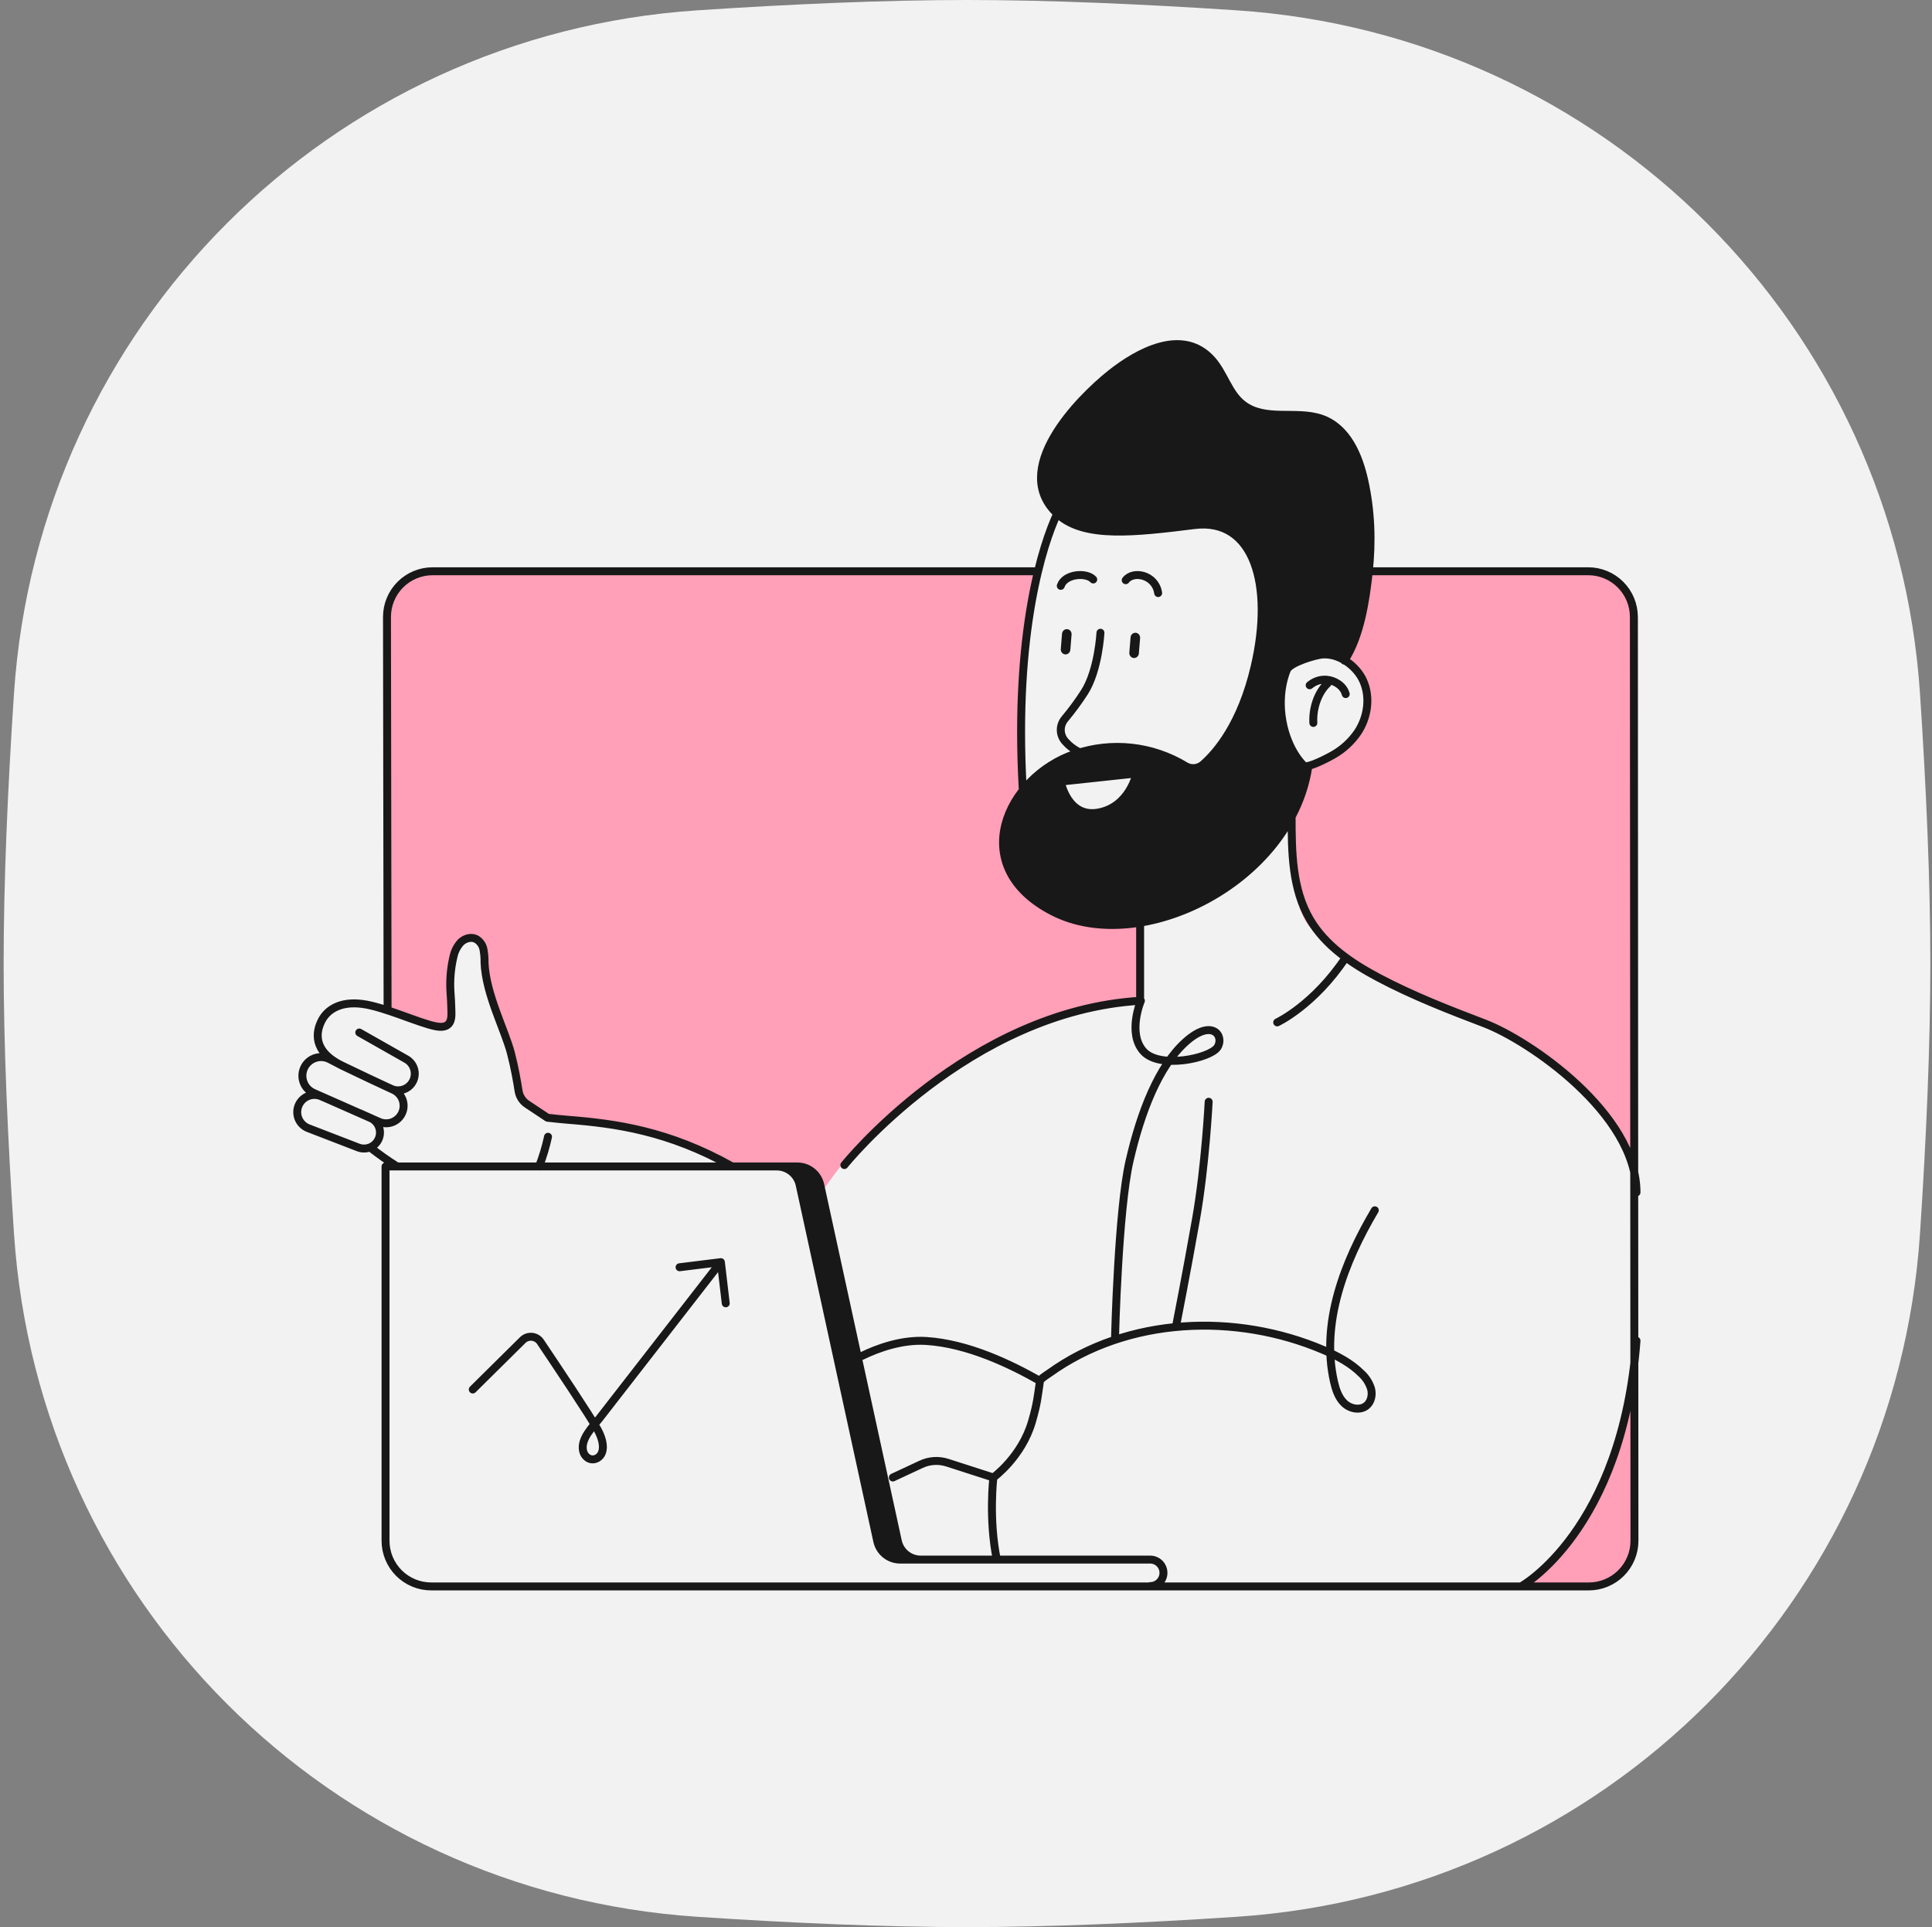 <?xml version="1.0" encoding="UTF-8"?> <svg xmlns="http://www.w3.org/2000/svg" width="365" height="364" viewBox="0 0 365 364" fill="none"><rect x="0" y="0" width="365" height="364" fill="#808080" stroke="none"/><g clip-path="url(#clip0_1268_7457)"><path d="M2.639 131.042C7.243 61.592 62.28 6.556 131.729 1.952C149.527 0.772 167.122 0 182.687 0C198.253 0 215.848 0.772 233.645 1.952C303.095 6.556 358.132 61.592 362.735 131.042C363.915 148.839 364.687 166.435 364.687 182C364.687 197.565 363.915 215.161 362.735 232.958C358.132 302.408 303.095 357.444 233.645 362.048C215.848 363.228 198.253 364 182.687 364C167.122 364 149.527 363.228 131.729 362.048C62.279 357.444 7.243 302.408 2.639 232.958C1.46 215.161 0.687 197.565 0.687 182C0.687 166.435 1.46 148.839 2.639 131.042Z" fill="#F2F2F2"></path></g><path d="M214.888 173.839L215.397 188.987C215.397 188.987 200.83 189.414 186.271 197.865C171.711 206.317 161.067 217.636 159.333 219.674C157.598 221.712 155.262 225.141 155.262 225.141C155.262 225.141 155.2 222.893 153.966 221.585C152.733 220.277 151.128 220.015 149.218 220.015H137.386C137.386 220.015 130.426 214.978 118.876 212.748C107.326 210.517 103.381 210.83 103.381 210.83C103.381 210.83 100.145 208.678 98.915 207.756C97.685 206.833 97.761 204.313 97.311 202.248C96.861 200.182 95.421 194.674 93.91 191.362C92.587 188.566 91.801 185.546 91.591 182.46C91.457 179.902 91.168 177.812 89.873 177.12C88.578 176.428 86.169 177.526 85.671 180.48C85.173 183.434 85.139 185.585 85.208 188.656C85.276 191.727 85.723 193.263 83.696 193.683C81.669 194.103 72.974 190.495 72.974 190.495V116.562C72.974 114.279 73.879 112.09 75.489 110.476C77.1 108.862 79.285 107.955 81.562 107.955H196.021C196.021 107.955 195.289 106.905 194.031 118.717C192.774 130.528 192.771 136.474 192.822 139.61C192.874 142.746 193.117 148.753 193.117 148.753C193.117 148.753 188.878 153.229 189.259 159.67C189.641 166.111 196.017 170.686 200.449 172.576C204.881 174.466 210.642 174.383 214.888 173.839Z" fill="#FF9FB8"></path><path d="M300.764 108.152H258.884C258.884 108.152 259.412 103.06 258.189 111.138C257.496 115.908 256.014 120.531 253.803 124.82C255.173 125.715 256.282 126.951 257.021 128.405C257.76 129.859 258.103 131.48 258.015 133.106C257.796 138.858 253.084 142.206 251.006 143.249C248.928 144.292 246.905 145.065 246.905 145.065C246.615 147.09 246.071 149.071 245.286 150.962C244.091 153.617 243.337 155.011 243.337 155.011C243.337 155.011 243.375 169.511 247.09 174.635C250.804 179.758 258.515 184.964 267.533 188.634C276.55 192.304 287.771 195.884 294.94 202.861C302.108 209.839 304.895 211.838 306.841 216.671C308.787 221.504 309.35 224.459 309.35 224.459L309.437 116.783C309.437 114.496 308.524 112.303 306.898 110.685C305.271 109.067 303.065 108.156 300.764 108.152Z" fill="#FF9FB8"></path><path d="M309.437 257.851V290.625C309.437 292.917 308.528 295.116 306.908 296.744C305.288 298.372 303.088 299.296 300.787 299.315L287.631 299.419C287.631 299.419 294.397 296.419 301.268 283.531C305.465 275.507 308.229 266.818 309.437 257.851Z" fill="#FF9FB8"></path><path d="M256.093 85.445C253.583 80.065 249.572 78.525 245.519 78.438C241.466 78.352 236.034 78.563 234.007 75.67C231.981 72.777 229.363 66.746 226.289 65.898C223.215 65.05 220.867 63.801 214.266 67.576C207.665 71.352 202.907 77.103 200.5 80.57C197.298 85.186 194.939 90.902 198.518 95.795C202.097 100.688 210.002 100.57 212.609 100.435C215.217 100.3 225.431 98.705 229.47 99.307C233.509 99.909 236.487 103.556 237.666 108.449C238.845 113.342 238.492 123.571 236.127 129.602C233.762 135.633 232.24 139.356 229.799 141.896C227.358 144.436 226.811 145.702 224.291 144.893C221.77 144.083 217.783 140.145 209.103 141.204C200.424 142.263 192.415 147.201 190.015 155.336C187.615 163.471 193.871 172.004 203.702 174.021C213.533 176.039 223.16 173.526 231.196 168.073C239.232 162.62 243.959 155.152 245.1 152.287C245.922 150.104 246.633 147.881 247.231 145.626C244.587 143.165 242.907 139.842 242.493 136.252C241.801 130.235 243.496 126.401 243.496 126.401C243.496 126.401 245.989 124.235 248.524 123.979C251.059 123.723 252.047 123.83 252.767 124.155C253.253 124.397 253.7 124.709 254.094 125.083C254.094 125.083 258.096 118.508 258.784 108.982C259.472 99.456 258.593 90.826 256.093 85.445ZM207.716 153.471C202.045 154.453 200.742 147.453 200.742 147.453L214.691 146.069C214.691 146.069 213.37 152.488 207.702 153.471H207.716Z" fill="#181818"></path><path d="M147.858 219.985H150.825C151.761 220.046 152.654 220.402 153.375 221.003C154.095 221.604 154.606 222.418 154.834 223.328C155.303 225.474 169.558 290.67 169.7 291.291C169.841 291.912 170.735 293.261 171.394 293.647C172.043 293.972 172.718 294.245 173.412 294.462H170.038C168.658 294.462 166.319 293.63 165.808 291.384C165.298 289.139 151.039 224.049 150.891 223.152C150.743 222.255 149.628 220.624 147.858 219.985Z" fill="#181818"></path><path d="M214.258 124.286H214.182C214.062 124.276 213.946 124.241 213.84 124.184C213.733 124.126 213.639 124.048 213.562 123.952C213.485 123.857 213.428 123.747 213.393 123.628C213.357 123.509 213.345 123.384 213.357 123.261L213.591 120.389C213.599 120.265 213.631 120.144 213.685 120.033C213.739 119.922 213.814 119.823 213.905 119.742C213.996 119.661 214.101 119.6 214.215 119.561C214.329 119.523 214.449 119.509 214.569 119.519C214.688 119.53 214.805 119.565 214.911 119.622C215.017 119.68 215.112 119.758 215.188 119.854C215.265 119.949 215.322 120.06 215.357 120.179C215.392 120.297 215.404 120.422 215.392 120.546L215.158 123.418C215.142 123.654 215.039 123.874 214.872 124.035C214.705 124.196 214.486 124.286 214.258 124.286Z" fill="#181818"></path><path d="M201.313 123.605H201.234C201.114 123.594 200.998 123.559 200.892 123.501C200.786 123.443 200.692 123.364 200.615 123.268C200.539 123.172 200.481 123.061 200.445 122.942C200.41 122.822 200.398 122.697 200.409 122.572L200.647 119.684C200.67 119.438 200.786 119.211 200.968 119.053C201.151 118.895 201.385 118.818 201.622 118.838C201.858 118.859 202.077 118.976 202.231 119.164C202.386 119.352 202.464 119.596 202.447 119.843L202.213 122.734C202.195 122.971 202.092 123.192 201.926 123.353C201.759 123.514 201.54 123.604 201.313 123.605Z" fill="#181818"></path><path d="M258.465 107.9H300.051C302.338 107.9 304.532 108.809 306.149 110.426C307.767 112.044 308.675 114.237 308.675 116.525L308.787 291.025C308.787 293.313 307.879 295.506 306.261 297.124C304.644 298.741 302.45 299.65 300.163 299.65H81.462C79.175 299.65 76.981 298.741 75.363 297.124C73.746 295.506 72.837 293.313 72.837 291.025V220.327L146.758 220.327C147.765 220.327 148.742 220.671 149.527 221.302C150.312 221.934 150.858 222.814 151.074 223.797L165.739 291.108C165.956 292.092 166.501 292.972 167.286 293.603C168.071 294.234 169.048 294.579 170.055 294.579H217.301C217.966 294.579 218.603 294.842 219.073 295.312C219.542 295.782 219.806 296.419 219.806 297.083C219.806 297.747 219.542 298.385 219.073 298.854C218.603 299.324 217.966 299.588 217.301 299.588M195.973 107.9H81.735C79.448 107.9 77.254 108.809 75.636 110.426C74.019 112.044 73.11 114.237 73.11 116.525L73.222 190.734M173.943 294.579C172.936 294.579 171.959 294.234 171.174 293.603C170.389 292.972 169.843 292.092 169.627 291.108L154.962 223.797C154.745 222.814 154.2 221.934 153.415 221.302C152.63 220.671 151.653 220.327 150.646 220.327H143.819M67.875 195.022L76.765 200.062C77.443 200.447 77.954 201.07 78.199 201.81C78.445 202.549 78.407 203.354 78.094 204.067C77.925 204.451 77.682 204.796 77.379 205.084C77.076 205.372 76.718 205.597 76.326 205.745C75.935 205.893 75.518 205.962 75.1 205.947C74.682 205.932 74.271 205.834 73.891 205.658C71.476 204.54 67.927 202.877 64.628 201.28C58.919 198.52 59.706 194.798 60.789 192.731C61.872 190.665 64.332 189.088 68.465 189.626C72.598 190.165 79.183 193.256 82.357 193.859C85.59 194.473 85.307 191.976 85.269 190.575C85.246 189.561 85.195 188.548 85.117 187.536C84.953 185.242 85.139 182.936 85.669 180.698C85.879 179.688 86.355 178.753 87.049 177.99C87.784 177.272 88.94 176.907 89.875 177.331C90.248 177.53 90.572 177.809 90.823 178.149C91.075 178.488 91.249 178.879 91.331 179.294C91.487 180.123 91.558 180.966 91.541 181.809C91.772 187.77 95.381 194.515 96.53 198.937C97.247 201.697 97.716 204.409 97.968 206.051C98.046 206.556 98.229 207.039 98.504 207.47C98.779 207.9 99.14 208.269 99.565 208.552L103.433 211.123C104.73 211.264 106.034 211.409 107.341 211.512C116.311 212.223 126.316 213.582 138.339 220.327M103.533 214.714C103.12 216.631 102.554 218.511 101.839 220.337M63.811 200.853L62.272 200.059C61.833 199.833 61.352 199.701 60.858 199.673C60.365 199.644 59.872 199.72 59.41 199.894C58.948 200.068 58.528 200.338 58.176 200.685C57.825 201.032 57.55 201.448 57.37 201.908C57.039 202.755 57.047 203.697 57.394 204.538C57.74 205.378 58.398 206.053 59.229 206.421L71.621 211.896C72.02 212.071 72.451 212.165 72.887 212.173C73.323 212.181 73.756 212.102 74.161 211.942C74.567 211.781 74.936 211.542 75.249 211.238C75.561 210.934 75.811 210.571 75.982 210.171C76.322 209.387 76.344 208.503 76.045 207.703C75.746 206.903 75.148 206.251 74.378 205.883L73.56 205.492M62.11 207.694L60.692 207.079C60.292 206.906 59.862 206.815 59.426 206.812C58.99 206.808 58.559 206.892 58.156 207.06C57.754 207.227 57.389 207.473 57.084 207.784C56.779 208.095 56.539 208.464 56.38 208.87C56.223 209.268 56.146 209.694 56.154 210.123C56.162 210.552 56.255 210.974 56.427 211.367C56.599 211.759 56.848 212.114 57.158 212.41C57.467 212.706 57.833 212.938 58.232 213.092L67.695 216.742C68.439 217.028 69.266 217.007 69.994 216.684C70.723 216.36 71.293 215.761 71.58 215.018C71.863 214.296 71.856 213.494 71.562 212.777C71.267 212.061 70.708 211.486 70 211.171L67.951 210.257M69.914 216.718C71.553 218.01 73.26 219.215 75.026 220.327M259.735 228.603C253.946 238.384 249.513 249.879 252.018 260.967C252.363 262.464 252.863 264.006 253.984 265.062C255.106 266.118 256.996 266.48 258.176 265.493C259.059 264.755 259.311 263.447 259.032 262.329C258.693 261.222 258.063 260.226 257.207 259.445C255.199 257.438 252.625 256.099 250.014 254.985C233.485 247.937 213.065 248.706 198.227 259.38C197.982 259.556 196.537 260.456 196.482 260.818C196.04 263.768 195.995 264.959 194.97 268.498C193.042 275.191 187.667 279.075 187.667 279.075L178.96 276.27C177.335 275.749 175.573 275.86 174.026 276.581L168.679 279.075M162.835 256.113C165.795 254.671 170.317 253.008 174.954 253.284C182.889 253.784 190.944 257.686 196.485 260.836M187.67 279.075C187.67 279.075 186.746 286.94 188.322 294.579M287.359 299.65C287.359 299.65 306.478 289.156 309.172 253.236M128.386 239.363L136.193 238.397L137.111 246.174M89.316 262.454L98.758 253.115C98.987 252.889 99.264 252.718 99.567 252.611C99.87 252.505 100.193 252.467 100.513 252.5C100.832 252.533 101.141 252.636 101.416 252.802C101.691 252.968 101.926 253.192 102.105 253.459C105.037 257.82 111.44 267.397 112.869 269.971C113.558 271.23 114.273 273.038 113.686 274.456C113.217 275.594 111.651 276.212 110.609 274.973C110.385 274.703 110.23 274.382 110.157 274.038C109.65 271.73 112.013 269.498 113.279 267.863L135.99 238.635M248.123 136.552C247.97 133.891 248.905 130.865 250.832 129.056M247.425 129.437C248.353 128.664 249.492 128.293 250.639 128.39C252.057 128.511 253.787 129.445 254.24 131.101M253.981 124.782C256.995 120.226 258.007 113.39 258.582 108.066C259.213 102.279 259.009 96.54 257.76 90.855C256.726 86.14 254.537 80.755 249.589 79.063C244.855 77.448 239.004 79.655 234.787 76.4C232.073 74.303 231.242 70.547 228.957 67.987C223.44 61.785 214.924 66.528 209.79 70.623C203.76 75.435 190.547 88.845 199.95 97.227C204.949 101.685 214.396 100.572 225.65 99.177C236.904 97.784 240.655 110.468 237.028 125.94C234.497 136.771 229.86 142.136 227.302 144.381C226.847 144.782 226.276 145.027 225.673 145.08C225.07 145.134 224.465 144.993 223.947 144.678C220.853 142.798 217.386 141.618 213.79 141.223C210.194 140.827 206.556 141.225 203.129 142.388C190.206 146.708 182.286 163.699 198.96 172.209C215.634 180.718 243.734 166.525 247.12 145.086M207.901 119.516C207.901 119.516 207.531 126.642 204.846 130.793C203.73 132.522 202.506 134.186 201.178 135.775C200.667 136.383 200.395 137.138 200.405 137.913C200.416 138.689 200.71 139.437 201.237 140.031C201.939 140.835 202.798 141.505 203.766 142.004M200.405 110.657C201.163 108.359 205.287 108.059 206.538 109.454M218.804 112.02C218.307 108.589 214.119 107.692 212.671 109.59M199.724 97.028C197.017 102.821 191.577 119.336 193.209 148.819M244.018 154.27C244.018 160.913 244.104 167.914 247.469 173.648C250.376 178.624 255.387 181.984 260.475 184.679C266.888 188.073 273.666 190.713 280.445 193.295C288.863 196.495 309.172 210.323 309.172 225.225M215.397 174.032V189.024M159.518 220.06C159.518 220.06 182.864 190.905 215.544 189.024C215.544 189.024 212.955 195.11 215.997 198.55C219.039 201.991 228.604 199.899 229.991 197.838C231.378 195.777 229.084 192.219 223.986 196.8C218.888 201.382 215.53 209.998 213.391 219.303C211.252 228.607 210.662 252.399 210.662 252.399M228.345 208.105C228.345 208.105 227.735 220.19 225.963 230.233C224.191 240.277 222.211 250.355 222.211 250.355M241.292 193.113C241.292 193.113 248.225 189.899 254.24 180.847M246.338 144.633C246.338 144.633 243.359 142.012 242.295 136.274C241.232 130.536 243.144 126.485 243.148 126.475C243.785 125.112 248.451 123.749 249.778 123.626C253.022 123.35 256.276 125.81 257.526 128.553C258.934 131.651 258.417 135.405 256.54 138.268C255.323 140.066 253.688 141.564 251.765 142.639C251.198 142.97 247.007 145.219 246.338 144.633ZM200.405 147.626L214.715 146.093C214.715 146.093 213.443 152.356 207.559 153.468C201.675 154.58 200.405 147.626 200.405 147.626Z" stroke="#181818" stroke-width="1.5" stroke-linecap="round" stroke-linejoin="round"></path><defs><clipPath id="clip0_1268_7457"><rect width="364" height="364" fill="white" transform="translate(0.687)"></rect></clipPath></defs></svg> 